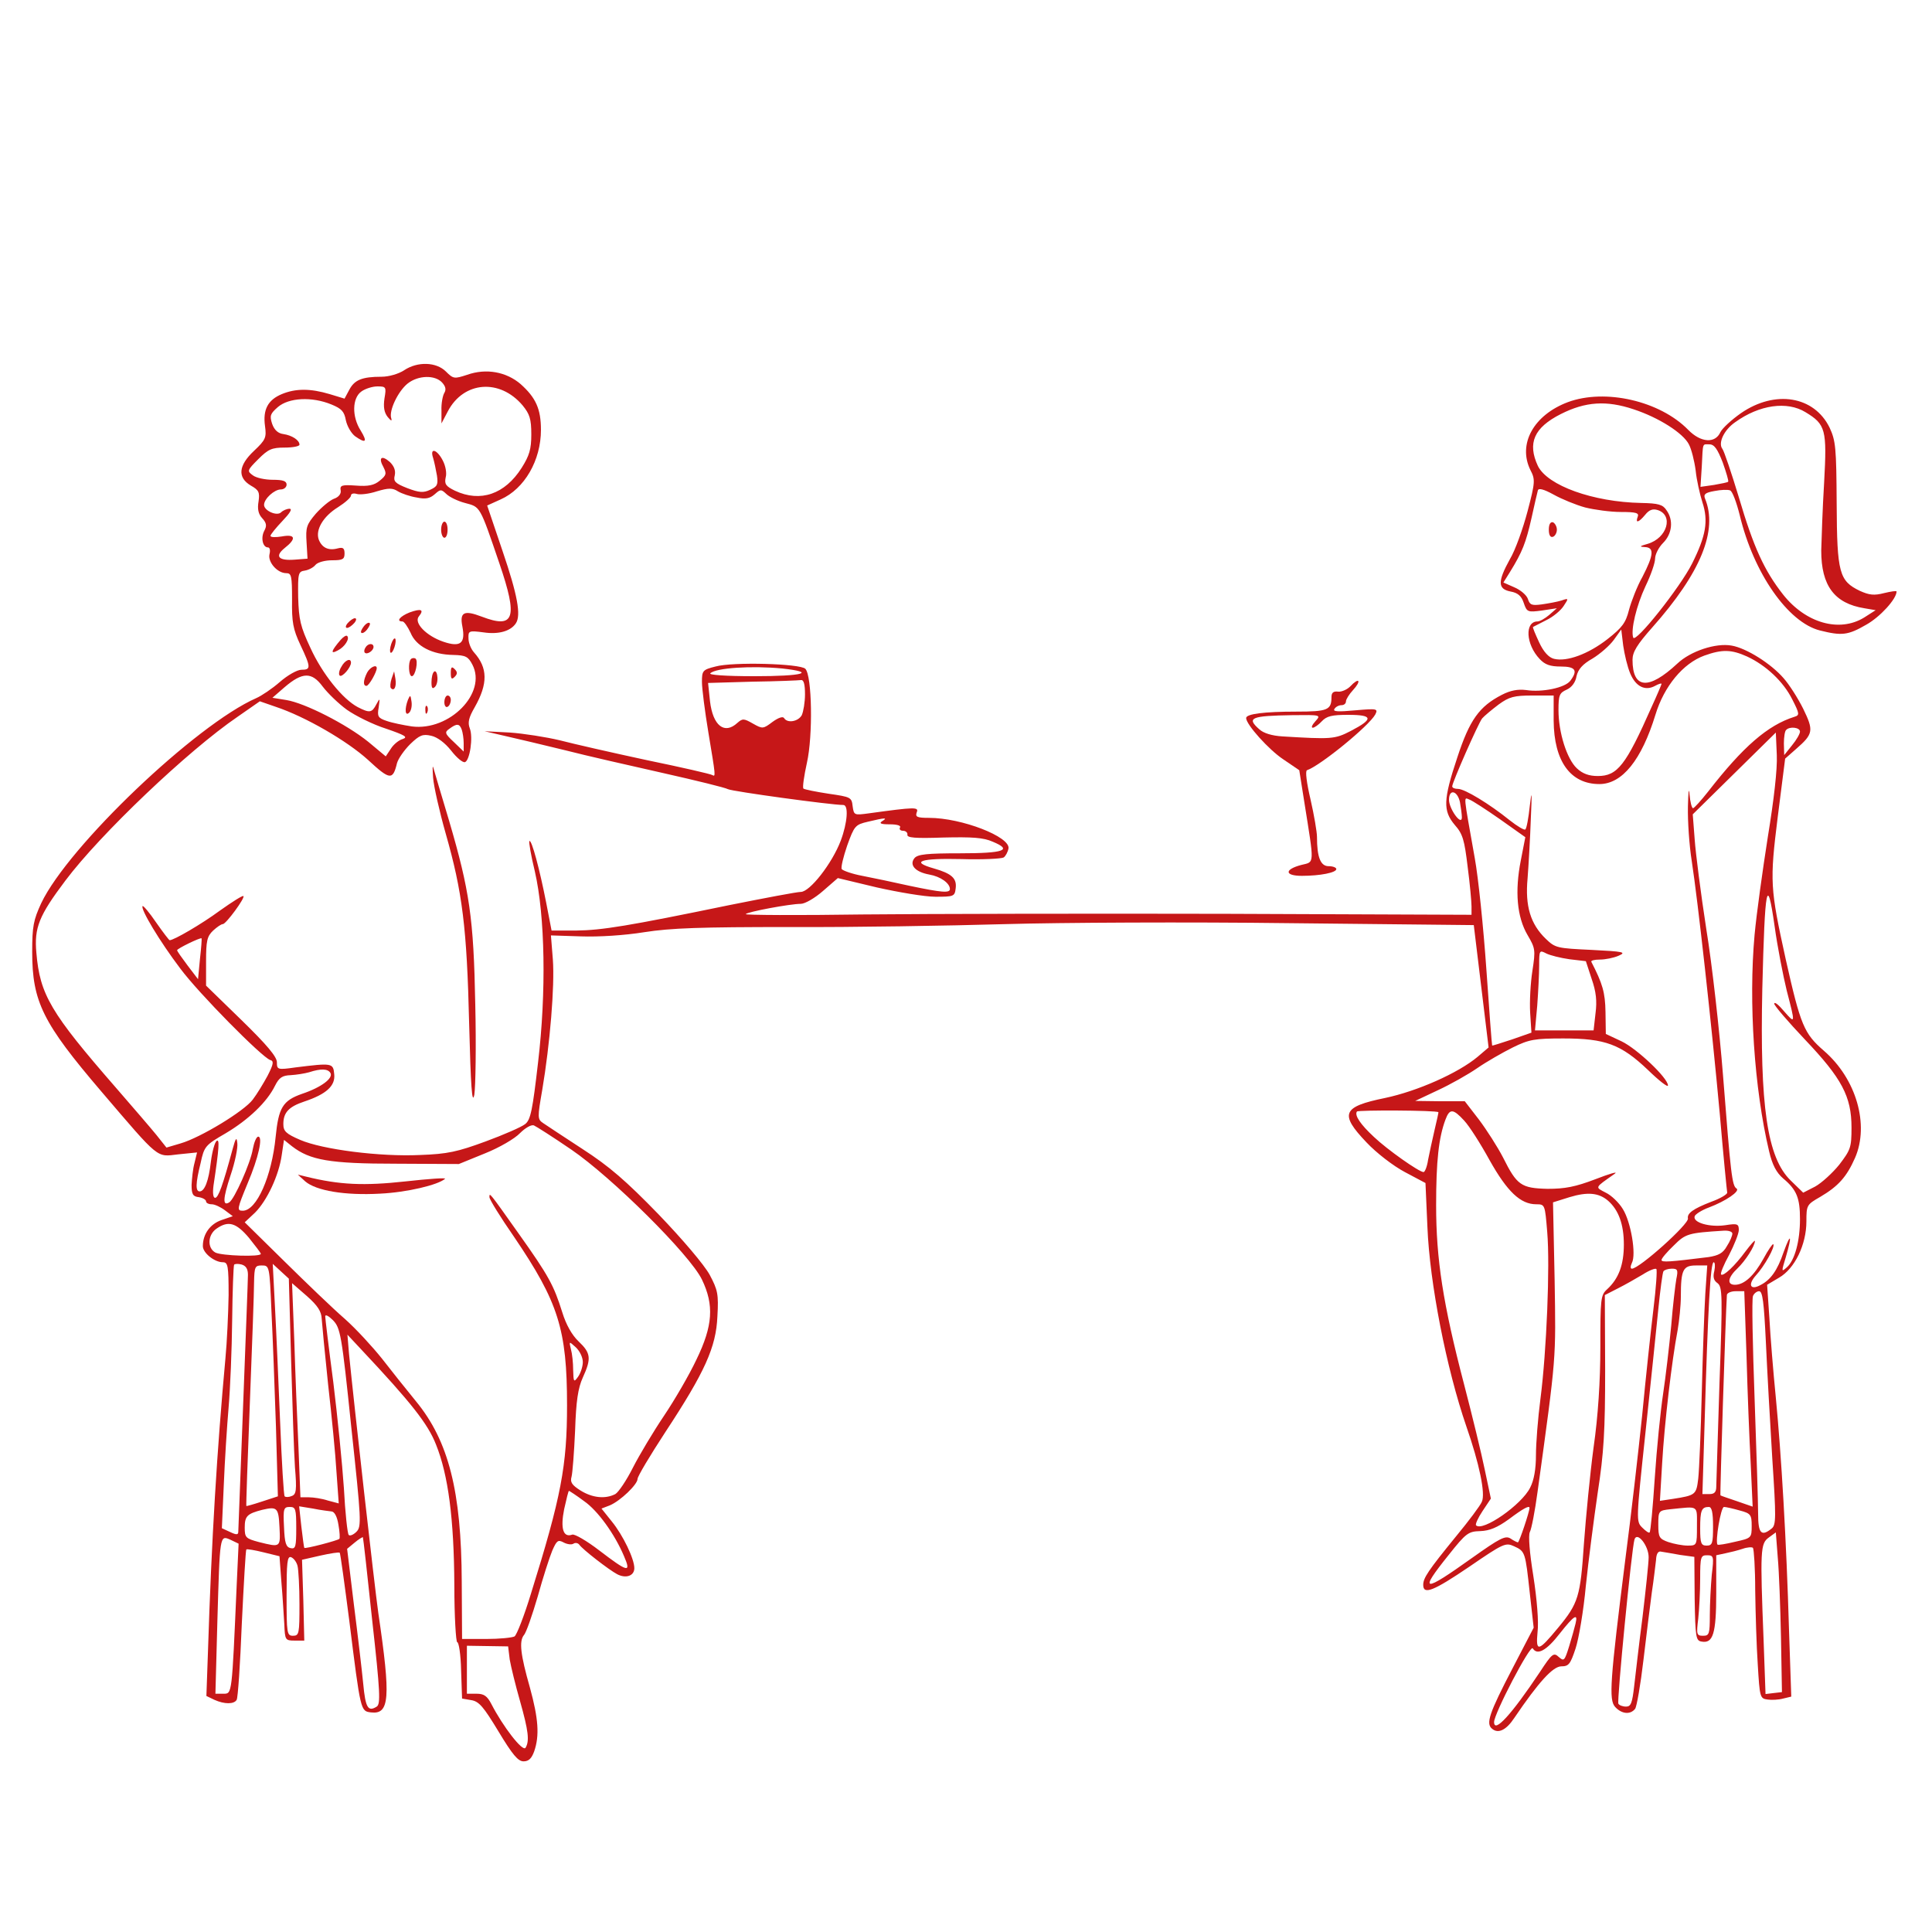 <?xml version="1.0" standalone="no"?>
<!DOCTYPE svg PUBLIC "-//W3C//DTD SVG 20010904//EN"
 "http://www.w3.org/TR/2001/REC-SVG-20010904/DTD/svg10.dtd">
<svg version="1.0" xmlns="http://www.w3.org/2000/svg"
 width="600pt" height="600pt" viewBox="0 0 600 600"
 preserveAspectRatio="xMidYMid meet">

<g transform="translate(0,600) scale(0.1,-0.1)"
fill="#C61718" stroke="none">
<path d="M1255 4850 c-17 -11 -47 -20 -70 -20 -61 0 -84 -10 -100 -40 l-15
-28 -46 14 c-60 18 -106 18 -149 0 -43 -18 -59 -48 -52 -99 5 -36 2 -43 -34
-77 -49 -46 -52 -83 -10 -108 25 -14 28 -21 24 -49 -4 -23 -1 -39 11 -52 14
-15 15 -24 7 -39 -12 -22 -5 -52 11 -52 6 0 8 -9 5 -21 -6 -24 24 -59 52 -59
16 0 18 -8 18 -82 -1 -70 3 -92 26 -141 33 -70 33 -77 3 -77 -13 0 -43 -17
-67 -38 -24 -21 -57 -43 -73 -50 -187 -82 -584 -460 -668 -637 -24 -52 -28
-72 -28 -151 0 -155 33 -221 215 -434 182 -213 170 -203 238 -195 l59 6 -8
-33 c-5 -18 -8 -49 -9 -68 0 -29 4 -36 23 -38 12 -2 22 -8 22 -13 0 -5 8 -9
18 -9 9 0 28 -9 41 -19 l24 -18 -35 -12 c-35 -12 -58 -43 -58 -81 0 -21 36
-50 62 -50 16 0 18 -11 18 -102 -1 -57 -5 -146 -10 -198 -26 -283 -43 -561
-54 -906 l-5 -141 25 -12 c31 -14 61 -14 69 0 4 6 11 112 16 237 6 124 12 228
14 230 2 2 26 -2 54 -9 l49 -12 6 -81 c4 -45 7 -103 9 -131 2 -48 3 -50 32
-50 l30 0 -3 126 -4 125 57 13 c31 7 58 11 60 9 2 -1 15 -97 30 -213 35 -281
35 -279 67 -283 58 -7 62 44 23 308 -13 93 -75 645 -91 805 l-5 60 43 -46
c155 -165 207 -231 232 -295 38 -94 56 -231 57 -437 0 -97 5 -177 9 -177 5 0
11 -39 12 -87 l3 -88 29 -5 c24 -4 38 -21 84 -97 44 -73 61 -93 78 -93 16 0
25 9 33 31 17 49 13 102 -13 197 -30 105 -34 145 -19 164 7 7 26 62 43 120 16
58 37 123 45 142 14 32 18 35 35 26 11 -6 25 -8 31 -4 6 4 14 2 18 -3 9 -14
93 -79 118 -92 27 -14 53 -5 53 19 0 29 -35 102 -70 145 l-32 40 26 10 c33 14
86 65 86 82 0 8 39 73 86 145 123 187 158 264 162 360 4 69 1 82 -24 129 -17
31 -84 110 -159 188 -101 104 -153 149 -235 202 -58 38 -113 74 -123 81 -18
12 -18 17 -3 103 24 142 39 323 33 405 l-6 75 93 -3 c55 -2 135 3 197 13 83
13 174 16 454 16 193 -1 492 4 665 9 173 5 572 7 886 3 l571 -6 23 -190 23
-190 -34 -29 c-61 -51 -188 -107 -288 -128 -132 -27 -142 -49 -57 -138 30 -32
83 -73 119 -92 l64 -34 6 -136 c7 -175 59 -440 121 -620 40 -115 60 -209 48
-234 -5 -12 -41 -60 -79 -106 -89 -109 -103 -131 -103 -152 0 -32 32 -19 144
57 105 72 112 75 138 63 35 -16 35 -18 49 -146 l12 -107 -65 -125 c-74 -142
-84 -173 -64 -189 19 -16 44 -4 69 34 76 112 120 160 146 160 23 0 28 7 44 55
10 30 25 118 32 195 8 77 25 208 37 290 19 123 23 191 23 382 l-1 231 41 21
c22 11 57 31 77 43 20 13 39 20 42 17 3 -3 -1 -59 -9 -124 -8 -66 -24 -214
-35 -330 -12 -115 -35 -316 -52 -445 -48 -381 -52 -439 -32 -461 20 -22 47
-25 62 -6 5 6 17 75 26 152 9 77 21 172 26 210 6 39 11 84 13 100 1 21 7 29
17 26 8 -1 35 -6 58 -10 l44 -6 1 -130 c2 -120 4 -130 21 -133 36 -7 46 24 46
150 l0 118 28 6 c15 3 39 9 54 14 14 5 29 6 32 3 3 -4 7 -63 7 -132 1 -69 4
-173 8 -231 6 -101 7 -105 30 -108 12 -2 35 -1 49 3 l25 6 -7 207 c-8 278 -24
546 -41 722 -8 80 -17 191 -20 247 l-7 103 37 22 c49 28 85 103 85 175 0 50 1
52 43 76 56 33 82 62 108 121 45 103 4 246 -97 333 -61 53 -72 78 -118 283
-49 223 -50 242 -25 443 l23 181 34 30 c54 47 55 57 22 125 -17 34 -44 76 -61
95 -39 45 -115 93 -161 101 -49 9 -128 -17 -169 -56 -89 -83 -139 -79 -139 12
0 24 14 47 61 100 151 170 205 302 164 401 -5 13 1 18 29 23 20 4 42 5 49 2 7
-2 20 -37 30 -77 43 -180 150 -333 249 -358 68 -17 87 -15 144 18 43 24 94 80
94 103 0 3 -18 0 -39 -5 -31 -8 -46 -6 -75 7 -64 31 -71 55 -72 271 -1 174 -3
195 -22 236 -48 98 -169 118 -275 45 -30 -21 -58 -47 -64 -59 -16 -36 -61 -33
-100 7 -88 90 -258 129 -374 86 -106 -40 -156 -130 -116 -211 15 -29 15 -37
-9 -128 -14 -53 -38 -121 -55 -149 -38 -69 -38 -92 2 -100 23 -4 34 -14 41
-35 10 -29 12 -30 57 -24 l46 7 -24 -21 c-13 -11 -29 -20 -36 -20 -40 0 -37
-71 7 -117 16 -17 32 -23 65 -23 46 0 54 -12 30 -44 -16 -22 -88 -37 -138 -29
-25 3 -48 -1 -75 -15 -70 -36 -100 -78 -138 -194 -44 -132 -45 -166 -8 -210
25 -28 30 -47 40 -130 7 -53 12 -109 12 -123 l0 -26 -762 3 c-420 1 -928 0
-1130 -2 -201 -3 -364 -2 -362 1 4 7 138 32 171 32 13 0 44 18 69 40 l46 40
121 -29 c67 -15 149 -29 182 -29 57 0 60 1 63 26 4 31 -12 46 -68 62 -74 21
-42 32 85 29 66 -2 125 1 132 5 6 4 13 17 15 28 6 36 -145 95 -247 95 -37 0
-43 3 -38 17 7 17 -4 17 -149 -3 -45 -6 -46 -6 -50 22 -3 28 -6 29 -75 39 -39
6 -74 13 -78 16 -3 4 2 39 11 80 19 84 16 271 -5 292 -16 16 -225 22 -279 7
-40 -10 -42 -13 -42 -48 0 -20 9 -91 20 -157 23 -138 23 -138 12 -132 -4 3
-95 24 -202 46 -107 23 -230 51 -272 62 -42 10 -112 21 -155 24 l-78 4 65 -15
c36 -8 119 -28 185 -44 66 -17 203 -48 305 -71 102 -23 192 -45 201 -50 14 -7
320 -49 358 -49 17 0 13 -55 -8 -111 -27 -71 -96 -159 -124 -159 -12 0 -112
-19 -222 -41 -315 -65 -395 -78 -476 -79 l-76 0 -17 88 c-20 102 -45 196 -52
190 -2 -3 5 -45 17 -94 32 -139 36 -375 10 -594 -17 -147 -23 -178 -40 -191
-11 -9 -66 -33 -123 -54 -87 -32 -118 -39 -203 -42 -124 -6 -304 17 -373 47
-44 19 -52 27 -52 49 0 36 17 54 65 70 69 23 97 49 93 85 -3 35 -7 35 -120 21
-56 -8 -58 -7 -58 16 0 17 -31 54 -110 131 l-110 107 0 75 c0 64 3 78 22 96
12 11 25 20 30 20 10 0 70 82 64 87 -2 3 -35 -18 -73 -45 -57 -42 -143 -92
-156 -92 -2 0 -21 25 -42 55 -21 31 -40 53 -42 51 -8 -8 54 -111 117 -194 58
-78 253 -275 279 -284 12 -3 11 -12 -8 -49 -13 -24 -33 -57 -46 -74 -27 -36
-162 -118 -224 -136 l-44 -13 -31 39 c-17 21 -74 87 -126 147 -203 233 -236
289 -247 419 -7 78 8 115 90 224 108 144 381 404 535 509 l69 48 49 -17 c93
-31 222 -106 287 -165 68 -63 77 -64 90 -10 4 14 22 40 41 59 29 28 39 32 65
26 19 -4 43 -22 62 -46 17 -22 36 -38 43 -36 15 5 26 77 15 105 -7 18 -3 34
15 65 42 74 41 123 -2 171 -9 10 -17 29 -17 43 -1 24 1 25 47 19 47 -7 84 4
100 28 17 25 5 89 -41 224 l-48 142 42 19 c74 33 125 121 125 216 0 65 -16
100 -63 142 -44 38 -107 50 -166 29 -40 -13 -43 -13 -66 10 -30 30 -88 32
-130 4z m118 -38 c11 -12 13 -22 7 -32 -5 -8 -10 -33 -9 -55 l0 -40 20 38 c49
93 161 102 232 18 22 -27 27 -42 27 -90 0 -46 -6 -66 -30 -104 -52 -82 -128
-108 -207 -71 -29 14 -33 21 -29 41 4 13 0 36 -9 53 -18 35 -41 41 -30 8 4
-13 9 -38 12 -55 4 -28 1 -34 -21 -44 -21 -10 -34 -9 -71 5 -38 15 -44 21 -39
40 3 15 -2 28 -15 41 -26 23 -37 14 -20 -16 10 -20 9 -25 -12 -42 -17 -14 -35
-18 -74 -15 -43 3 -50 1 -47 -15 2 -10 -6 -21 -21 -26 -13 -5 -38 -26 -56 -46
-29 -34 -32 -43 -29 -89 l3 -51 -39 -3 c-51 -4 -64 10 -32 36 37 29 34 44 -9
36 -19 -3 -35 -3 -35 2 0 4 17 25 37 46 23 24 32 38 22 38 -8 0 -20 -5 -26
-11 -13 -13 -53 5 -53 23 0 19 32 48 52 48 10 0 18 7 18 15 0 11 -11 15 -43
15 -24 0 -52 6 -62 14 -18 13 -18 15 17 50 31 31 42 36 82 36 25 0 46 4 46 9
0 14 -23 29 -50 33 -16 2 -28 12 -35 32 -8 25 -6 31 18 52 34 29 105 33 166 8
32 -13 40 -22 45 -49 4 -19 17 -41 29 -50 33 -23 39 -18 17 18 -28 44 -26 101
2 121 12 9 35 16 50 16 27 0 28 -2 22 -37 -4 -27 -1 -44 10 -58 10 -12 14 -14
11 -4 -8 23 21 84 51 108 33 26 85 27 107 3z m3700 -83 c79 -26 154 -74 172
-109 8 -15 17 -51 21 -81 3 -30 13 -74 21 -99 19 -58 11 -104 -32 -190 -37
-74 -177 -250 -183 -230 -8 24 10 99 38 159 17 35 30 73 30 86 0 13 11 35 25
49 28 28 33 71 10 102 -11 17 -25 21 -78 22 -150 3 -291 54 -321 115 -33 71
-12 119 71 161 77 39 142 43 226 15z m534 -9 c63 -38 67 -54 58 -218 -5 -81
-8 -176 -9 -212 0 -109 41 -164 134 -179 l35 -6 -36 -23 c-77 -47 -181 -17
-251 71 -59 75 -92 147 -138 303 -23 76 -46 144 -51 150 -14 18 5 59 40 83 75
54 161 66 218 31z m-257 -156 c11 -31 19 -58 17 -60 -1 -2 -21 -6 -44 -10
l-42 -6 4 63 c4 77 1 69 24 69 15 0 25 -15 41 -56z m-4056 -109 c28 -6 41 -3
56 10 18 16 20 16 36 1 9 -9 35 -22 58 -28 48 -13 45 -6 107 -188 58 -170 47
-204 -55 -165 -55 21 -69 14 -60 -31 10 -52 -6 -65 -59 -47 -53 18 -93 59 -76
79 17 21 7 25 -29 12 -30 -12 -43 -28 -22 -28 5 0 16 -16 25 -35 17 -42 67
-68 133 -69 38 -1 46 -5 59 -30 46 -88 -71 -207 -188 -192 -26 4 -61 11 -78
17 -27 9 -30 14 -25 42 4 30 4 30 -7 10 -14 -27 -21 -28 -58 -9 -47 25 -110
103 -147 184 -31 66 -36 88 -38 157 -1 75 0 80 21 83 12 2 27 10 33 18 7 8 30
14 51 14 33 0 39 3 39 21 0 17 -5 20 -21 16 -29 -8 -49 2 -59 27 -11 30 13 72
60 101 22 14 40 30 40 36 0 6 8 8 18 5 10 -3 38 0 62 8 37 11 49 11 66 0 12
-7 38 -16 58 -19z m3629 -31 c28 -7 78 -14 111 -14 47 0 57 -3 52 -15 -8 -21
3 -18 23 6 12 15 23 20 39 15 50 -16 30 -87 -31 -105 -25 -7 -27 -9 -9 -10 30
-1 28 -24 -7 -92 -17 -30 -35 -77 -42 -103 -10 -40 -21 -55 -67 -91 -59 -46
-126 -71 -166 -61 -16 4 -32 21 -46 51 -12 26 -21 47 -19 48 2 1 21 11 41 21
21 10 45 30 54 44 16 24 16 25 -7 17 -13 -4 -40 -9 -61 -12 -31 -4 -37 -2 -43
17 -4 12 -23 28 -42 36 l-34 15 20 32 c39 63 50 92 67 167 9 41 18 80 20 87 2
8 18 4 49 -13 25 -14 69 -32 98 -40z m140 -516 c17 -40 46 -55 77 -38 11 6 20
9 20 6 0 -2 -14 -35 -31 -72 -80 -181 -106 -214 -167 -214 -27 0 -47 7 -65 24
-31 29 -57 111 -57 181 0 46 3 53 25 63 16 7 28 23 31 42 5 21 18 37 50 55 23
14 53 40 66 58 l23 32 6 -50 c4 -27 13 -66 22 -87z m363 53 c58 -27 112 -77
140 -133 23 -45 23 -49 7 -54 -83 -26 -160 -93 -268 -232 -22 -28 -43 -51 -47
-52 -4 0 -9 19 -11 43 -2 24 -4 8 -5 -38 -1 -44 4 -120 12 -170 19 -124 61
-502 87 -785 11 -129 22 -239 23 -244 0 -5 -21 -18 -49 -28 -57 -22 -76 -36
-73 -52 4 -17 -151 -156 -174 -156 -5 0 -5 7 0 18 14 26 -3 127 -28 167 -12
20 -36 43 -53 51 -34 18 -36 14 28 59 11 8 -16 0 -60 -17 -63 -24 -95 -30
-149 -30 -82 2 -95 11 -138 97 -17 33 -51 86 -75 118 l-44 57 -77 0 -77 1 70
33 c39 18 94 49 123 69 29 20 78 48 110 64 51 25 68 28 157 28 130 0 179 -18
263 -98 34 -33 62 -55 62 -48 0 23 -96 114 -144 137 l-49 23 -1 68 c-1 61 -9
88 -44 156 -2 4 10 7 27 7 16 0 42 5 58 12 25 11 15 13 -84 18 -107 5 -113 6
-142 34 -48 46 -65 102 -57 188 3 40 8 123 10 183 4 86 3 95 -3 43 -4 -38 -10
-71 -14 -74 -3 -3 -25 10 -49 29 -62 50 -139 97 -160 97 -10 0 -18 3 -18 8 0
12 81 196 93 211 7 8 30 27 51 43 33 24 48 28 105 28 l66 0 0 -78 c1 -126 52
-197 142 -197 71 0 131 75 174 215 27 89 86 160 152 184 56 20 84 19 133 -3z
m-2997 -37 c109 -12 65 -24 -86 -24 -91 0 -143 4 -137 9 17 17 128 24 223 15z
m-1352 -128 c27 -19 81 -46 122 -59 58 -20 69 -26 52 -32 -12 -3 -29 -17 -37
-30 l-16 -24 -54 45 c-68 55 -198 121 -255 130 l-43 7 38 33 c55 47 84 48 118
2 16 -21 49 -53 75 -72z m1423 48 c0 -25 -5 -54 -10 -65 -11 -20 -45 -26 -55
-9 -4 6 -18 1 -36 -12 -29 -22 -31 -22 -61 -5 -28 16 -32 16 -48 2 -40 -37
-76 -9 -85 67 l-6 57 138 4 c76 1 144 4 151 5 8 1 12 -13 12 -44z m-1066 -110
c3 -9 6 -27 6 -42 l0 -26 -30 29 c-29 27 -30 31 -14 42 23 17 31 16 38 -3z
m4156 -6 c0 -7 -11 -26 -25 -43 l-24 -30 -1 36 c0 20 3 39 7 42 11 12 43 8 43
-5z m-100 -328 c-16 -102 -35 -238 -41 -303 -19 -210 -1 -478 45 -672 10 -43
23 -67 44 -85 42 -35 52 -61 52 -126 0 -68 -16 -128 -41 -150 -17 -15 -17 -14
-3 32 20 68 16 79 -7 15 -19 -56 -40 -86 -72 -102 -31 -17 -40 1 -14 30 26 28
61 90 54 97 -2 2 -16 -18 -31 -46 -29 -52 -59 -80 -88 -80 -26 0 -22 23 8 51
24 23 54 69 54 85 0 4 -13 -11 -29 -32 -33 -45 -69 -79 -76 -72 -3 3 8 30 25
61 16 31 30 66 30 77 0 19 -4 21 -42 15 -48 -7 -102 8 -95 28 2 6 22 19 44 27
53 20 98 51 86 59 -14 8 -18 45 -42 351 -11 140 -34 345 -52 455 -17 110 -33
235 -36 278 l-6 78 129 127 129 127 3 -70 c2 -44 -9 -139 -28 -255z m-956 109
c3 -17 6 -39 6 -48 -1 -27 -40 27 -40 55 0 35 26 29 34 -7z m124 -53 l79 -56
-14 -72 c-19 -96 -12 -176 21 -232 24 -41 25 -46 15 -111 -6 -38 -9 -96 -7
-130 l4 -62 -60 -21 c-34 -11 -61 -20 -62 -19 -1 1 -9 108 -18 237 -9 129 -25
285 -36 345 -36 203 -35 189 -17 182 9 -3 52 -31 95 -61z m-1918 -6 c-11 -7
-5 -10 23 -10 23 0 36 -4 32 -10 -3 -5 1 -10 9 -10 9 0 15 -6 14 -12 -2 -10
24 -12 112 -9 89 2 124 0 153 -13 63 -26 35 -36 -102 -36 -102 0 -131 -3 -141
-15 -17 -21 2 -43 46 -51 35 -6 64 -27 64 -45 0 -13 -25 -11 -125 10 -49 11
-116 25 -147 31 -32 6 -60 16 -64 21 -3 5 5 38 17 73 22 61 25 65 64 74 54 13
63 13 45 2z m2809 -527 c27 -104 27 -104 -9 -63 -16 19 -29 30 -30 23 0 -6 43
-56 95 -111 115 -121 145 -177 145 -274 0 -62 -3 -69 -38 -115 -21 -26 -55
-57 -75 -68 l-37 -19 -39 38 c-73 71 -96 231 -88 596 8 322 15 355 38 195 9
-66 27 -157 38 -202z m-4928 99 l-6 -63 -32 42 c-18 24 -33 45 -33 48 0 5 72
40 76 37 1 -1 -1 -29 -5 -64z m4253 -1 l51 -6 18 -55 c14 -40 17 -69 12 -107
l-6 -53 -91 0 -91 0 7 77 c3 42 6 98 6 125 0 47 1 48 22 37 12 -6 44 -14 72
-18z m-3848 -353 c10 -16 -28 -45 -88 -65 -60 -21 -73 -43 -82 -134 -12 -122
-59 -229 -102 -229 -19 0 -18 5 15 85 34 80 48 145 33 145 -6 0 -13 -18 -17
-39 -7 -43 -57 -155 -73 -165 -21 -13 -20 11 4 84 14 41 23 86 21 100 -2 20
-5 17 -15 -20 -30 -111 -44 -150 -54 -150 -6 0 -8 14 -5 38 18 119 19 145 10
139 -6 -4 -14 -33 -18 -64 -7 -62 -20 -93 -35 -93 -13 0 -13 24 3 88 11 52 15
56 77 92 71 42 129 97 154 148 13 26 23 32 49 33 17 1 43 5 57 9 37 12 58 11
66 -2z m3441 -122 c1 0 -5 -26 -12 -56 -7 -30 -16 -72 -20 -92 -3 -21 -10 -38
-14 -38 -14 0 -113 70 -154 109 -42 39 -61 67 -53 79 3 5 246 4 253 -2z m80
-26 c16 -17 51 -72 79 -123 55 -98 96 -137 145 -137 27 0 27 -1 34 -86 9 -105
-2 -371 -21 -518 -8 -61 -14 -139 -14 -175 0 -43 -6 -78 -18 -101 -26 -53
-148 -138 -168 -117 -3 3 6 23 20 44 l26 39 -19 90 c-10 49 -39 168 -64 264
-66 252 -87 390 -87 557 0 137 8 210 29 266 13 35 24 34 58 -3z m-2773 -90
c126 -86 369 -327 406 -404 38 -79 34 -143 -17 -248 -22 -47 -68 -126 -101
-175 -33 -49 -76 -121 -96 -160 -20 -40 -45 -77 -55 -83 -31 -16 -71 -12 -108
11 -27 17 -33 26 -28 43 3 11 8 76 11 143 3 92 9 132 24 165 27 59 25 76 -13
112 -21 20 -39 52 -51 91 -26 83 -42 113 -136 245 -92 130 -90 127 -90 112 0
-7 34 -62 77 -124 137 -202 164 -287 164 -522 0 -188 -18 -284 -112 -585 -21
-69 -44 -128 -51 -133 -7 -4 -47 -8 -88 -8 l-75 0 -1 178 c-1 281 -41 437
-142 560 -31 38 -79 98 -106 133 -28 35 -79 91 -115 123 -37 32 -121 113 -188
179 l-123 121 32 30 c37 37 74 115 83 179 l7 47 25 -20 c56 -43 116 -54 323
-54 l195 -1 81 33 c45 18 93 46 109 63 16 16 35 27 43 24 7 -3 59 -36 116 -75z
m3220 -159 c33 -29 49 -74 49 -136 0 -63 -16 -106 -52 -139 -20 -18 -21 -29
-21 -180 0 -104 -7 -214 -21 -311 -11 -82 -24 -217 -30 -299 -11 -164 -17
-185 -80 -261 -62 -75 -70 -77 -64 -13 4 31 -2 102 -13 173 -12 74 -16 126
-11 137 5 9 16 65 24 125 59 428 57 407 53 659 l-5 240 51 16 c56 17 91 14
120 -11z m-4221 -115 c20 -25 37 -47 37 -50 0 -10 -121 -6 -141 4 -26 14 -24
55 3 74 37 26 61 19 101 -28z m4607 13 c0 -6 -7 -24 -17 -39 -12 -22 -26 -29
-57 -34 -121 -15 -146 -17 -146 -9 0 5 17 25 38 45 37 37 45 39 155 46 15 1
27 -3 27 -9z m-4610 -128 c0 -14 -7 -197 -15 -406 -8 -209 -15 -386 -15 -392
0 -10 -6 -10 -25 -1 l-26 12 6 135 c3 75 10 183 15 241 5 58 10 179 11 270 1
91 4 168 6 172 1 3 12 4 23 1 14 -4 20 -14 20 -32z m4554 12 c-5 -19 -2 -30
10 -38 15 -12 16 -36 6 -311 -5 -165 -10 -309 -10 -321 0 -17 -6 -23 -21 -23
l-22 0 7 228 c10 348 18 492 28 492 4 0 5 -12 2 -27z m-4481 -125 c4 -79 10
-240 14 -359 l6 -216 -49 -16 c-27 -9 -49 -15 -49 -14 -1 1 4 146 11 322 7
176 13 344 13 373 1 48 3 52 24 52 24 0 24 -2 30 -142z m61 -151 c4 -139 9
-289 12 -334 6 -71 4 -84 -10 -89 -9 -4 -19 -4 -22 -1 -3 3 -9 106 -14 229 -5
122 -12 284 -16 358 l-7 135 25 -23 25 -23 7 -252z m4392 206 c-3 -49 -8 -187
-11 -308 -3 -121 -8 -241 -11 -267 -6 -50 -8 -52 -79 -63 l-40 -6 7 118 c7
122 30 318 48 412 5 29 10 77 10 105 0 83 7 96 47 96 l35 0 -6 -87z m-90 45
c-3 -17 -11 -83 -16 -146 -6 -62 -17 -157 -25 -210 -8 -53 -20 -171 -26 -262
-6 -91 -13 -167 -16 -169 -2 -3 -12 4 -23 15 -19 19 -19 22 10 294 16 151 34
324 40 384 6 60 13 113 16 118 3 4 14 8 26 8 18 0 20 -4 14 -32z m-4207 -123
c1 -16 10 -109 20 -205 11 -96 23 -219 26 -272 l7 -97 -34 9 c-18 6 -45 10
-59 10 l-26 0 -6 153 c-4 83 -10 233 -13 332 l-7 180 46 -40 c34 -30 45 -48
46 -70z m4425 -117 c3 -112 9 -262 13 -335 l6 -132 -49 17 c-27 9 -50 17 -51
18 -2 0 16 561 20 622 0 6 12 12 27 12 l27 0 7 -202z m60 45 c4 -87 13 -250
20 -363 12 -183 12 -206 -2 -217 -32 -26 -42 -15 -42 45 0 31 -5 193 -11 359
-6 166 -9 309 -5 318 3 8 12 15 19 15 11 0 15 -34 21 -157z m-4393 -266 c31
-288 32 -308 16 -324 -9 -9 -20 -14 -24 -10 -4 4 -11 69 -15 145 -5 75 -20
224 -33 330 -14 106 -25 198 -25 204 0 7 11 1 24 -12 23 -24 27 -42 57 -333z
m719 203 c0 -14 -7 -35 -15 -46 -13 -18 -14 -16 -15 21 0 22 -3 51 -7 65 -6
25 -6 25 15 6 12 -11 22 -31 22 -46z m4 -432 c42 -29 95 -102 124 -171 23 -53
12 -50 -77 18 -39 30 -77 52 -84 49 -28 -10 -37 19 -25 79 7 31 13 57 15 57 1
0 23 -14 47 -32z m-946 -81 c3 -63 4 -63 -64 -46 -41 11 -44 14 -44 45 0 36 8
43 54 55 47 11 51 7 54 -54z m52 -3 c0 -57 -2 -65 -17 -62 -15 3 -19 16 -21
66 -3 57 -1 62 18 62 18 0 20 -6 20 -66z m110 52 c9 -1 17 -16 21 -41 4 -22 5
-42 3 -44 -4 -5 -107 -32 -109 -28 -1 1 -5 31 -9 65 l-7 64 43 -7 c24 -5 50
-8 58 -9z m3720 11 c0 -12 -32 -107 -36 -107 -2 0 -13 5 -23 12 -16 10 -33 1
-119 -60 -154 -110 -167 -108 -73 9 54 68 61 73 98 74 29 1 53 11 89 37 44 33
64 44 64 35z m520 -57 c0 -59 0 -60 -29 -60 -15 0 -42 5 -60 11 -28 10 -31 15
-31 54 0 43 1 44 38 48 89 9 82 14 82 -53z m50 0 c0 -53 -2 -60 -20 -60 -17 0
-20 7 -20 53 0 56 4 67 27 67 9 0 13 -17 13 -60z m83 49 c34 -9 37 -13 37 -48
0 -37 -1 -38 -51 -49 -29 -7 -53 -11 -55 -9 -8 8 10 117 20 117 6 0 28 -5 49
-11z m128 -394 l3 -170 -26 -3 -25 -3 -6 167 c-11 281 -10 300 16 319 l22 16
6 -78 c4 -43 8 -154 10 -248z m-4796 161 c-15 -341 -14 -336 -41 -336 l-25 0
6 223 c8 273 7 270 41 255 l25 -12 -6 -130z m421 -109 c25 -224 26 -259 14
-267 -27 -17 -35 -4 -42 71 -4 41 -17 152 -29 246 l-21 173 23 19 c13 11 25
18 26 17 1 -1 14 -117 29 -259z m3964 197 c0 -18 -9 -102 -19 -186 -11 -84
-22 -181 -26 -215 -6 -52 -10 -63 -25 -63 -11 0 -21 4 -24 9 -5 8 41 480 50
510 8 26 44 -19 44 -55z m-4196 -27 c3 -12 6 -66 6 -119 0 -91 -1 -98 -20 -98
-19 0 -20 7 -20 125 0 103 2 123 14 119 8 -3 17 -15 20 -27z m4392 -28 c-3
-34 -6 -91 -6 -125 0 -59 -2 -64 -21 -64 -20 0 -21 4 -15 53 3 28 6 85 6 125
0 67 2 72 21 72 21 0 22 -3 15 -61z m-423 -151 c-3 -13 -12 -45 -20 -71 -14
-45 -16 -47 -32 -33 -16 15 -21 11 -59 -47 -88 -132 -142 -191 -142 -155 0 26
112 241 120 229 14 -23 43 -7 84 46 45 57 57 64 49 31z m-3310 -112 c4 -23 18
-80 32 -129 26 -92 30 -124 17 -145 -9 -13 -70 66 -106 136 -13 25 -23 32 -46
32 l-30 0 0 74 0 75 64 -1 64 -1 5 -41z"/>
<path d="M1370 4355 c0 -14 5 -25 10 -25 6 0 10 11 10 25 0 14 -4 25 -10 25
-5 0 -10 -11 -10 -25z"/>
<path d="M1080 4065 c-7 -8 -8 -15 -2 -15 5 0 15 7 22 15 7 8 8 15 2 15 -5 0
-15 -7 -22 -15z"/>
<path d="M1130 4055 c-7 -9 -11 -18 -8 -20 3 -3 11 1 18 10 7 9 11 18 8 20 -3
3 -11 -1 -18 -10z"/>
<path d="M1058 4013 c-30 -35 -33 -46 -9 -33 22 11 38 37 29 45 -3 3 -12 -3
-20 -12z"/>
<path d="M1215 4000 c-4 -12 -5 -24 -2 -27 3 -2 8 5 12 17 4 12 5 24 2 27 -3
2 -8 -5 -12 -17z"/>
<path d="M1135 3989 c-4 -6 -5 -13 -2 -16 7 -7 27 6 27 18 0 12 -17 12 -25 -2z"/>
<path d="M1276 3953 c-9 -10 -7 -53 3 -53 11 0 21 49 11 55 -4 2 -10 2 -14 -2z"/>
<path d="M1060 3929 c-7 -11 -9 -24 -5 -27 7 -7 35 25 35 40 0 16 -19 8 -30
-13z"/>
<path d="M1140 3911 c-12 -24 -13 -41 -2 -41 8 0 32 43 32 55 0 13 -21 3 -30
-14z"/>
<path d="M1400 3910 c0 -19 3 -21 12 -12 9 9 9 15 0 24 -9 9 -12 7 -12 -12z"/>
<path d="M1348 3914 c-5 -4 -8 -19 -8 -33 0 -18 3 -22 11 -14 6 6 9 21 7 33
-1 12 -6 18 -10 14z"/>
<path d="M1216 3892 c-4 -13 -5 -26 -2 -29 10 -11 18 4 14 29 l-4 23 -8 -23z"/>
<path d="M1267 3827 c-11 -29 -9 -53 4 -40 6 6 9 21 7 34 -3 21 -4 22 -11 6z"/>
<path d="M1380 3819 c0 -11 5 -17 10 -14 6 3 10 13 10 21 0 8 -4 14 -10 14 -5
0 -10 -9 -10 -21z"/>
<path d="M1321 3794 c0 -11 3 -14 6 -6 3 7 2 16 -1 19 -3 4 -6 -2 -5 -13z"/>
<path d="M4810 4355 c0 -17 5 -25 13 -22 6 2 12 12 12 22 0 10 -6 20 -12 23
-8 2 -13 -6 -13 -23z"/>
<path d="M948 2331 c34 -29 123 -44 232 -38 84 4 180 27 202 46 5 4 -51 0
-123 -8 -128 -14 -204 -11 -309 15 l-25 6 23 -21z"/>
<path d="M4195 3870 c-10 -11 -28 -19 -39 -18 -15 2 -21 -3 -21 -17 0 -40 -12
-45 -109 -45 -99 0 -156 -7 -156 -20 0 -20 70 -98 115 -128 l50 -34 16 -101
c31 -195 32 -183 -9 -193 -54 -14 -53 -34 1 -34 57 0 107 10 107 21 0 5 -11 9
-24 9 -25 0 -36 28 -36 91 0 15 -9 68 -20 116 -12 51 -17 89 -11 91 41 14 192
137 212 173 9 18 6 19 -62 13 -54 -5 -70 -4 -65 4 4 7 14 12 22 12 8 0 14 5
14 12 0 6 10 22 22 35 12 13 19 25 16 28 -2 3 -13 -4 -23 -15z m-110 -110
c-10 -11 -14 -20 -8 -20 5 0 18 9 28 20 15 16 31 20 82 20 78 0 79 -13 8 -50
-50 -26 -61 -26 -212 -17 -33 2 -59 10 -72 22 -41 36 -26 42 103 44 88 1 89 1
71 -19z"/>
<path d="M1345 3585 c2 -27 20 -106 39 -173 52 -182 66 -293 73 -592 5 -194 9
-253 16 -220 4 25 6 151 3 280 -5 270 -18 355 -81 570 -24 80 -46 154 -49 165
-3 11 -3 -2 -1 -30z"/>
</g>
</svg>
